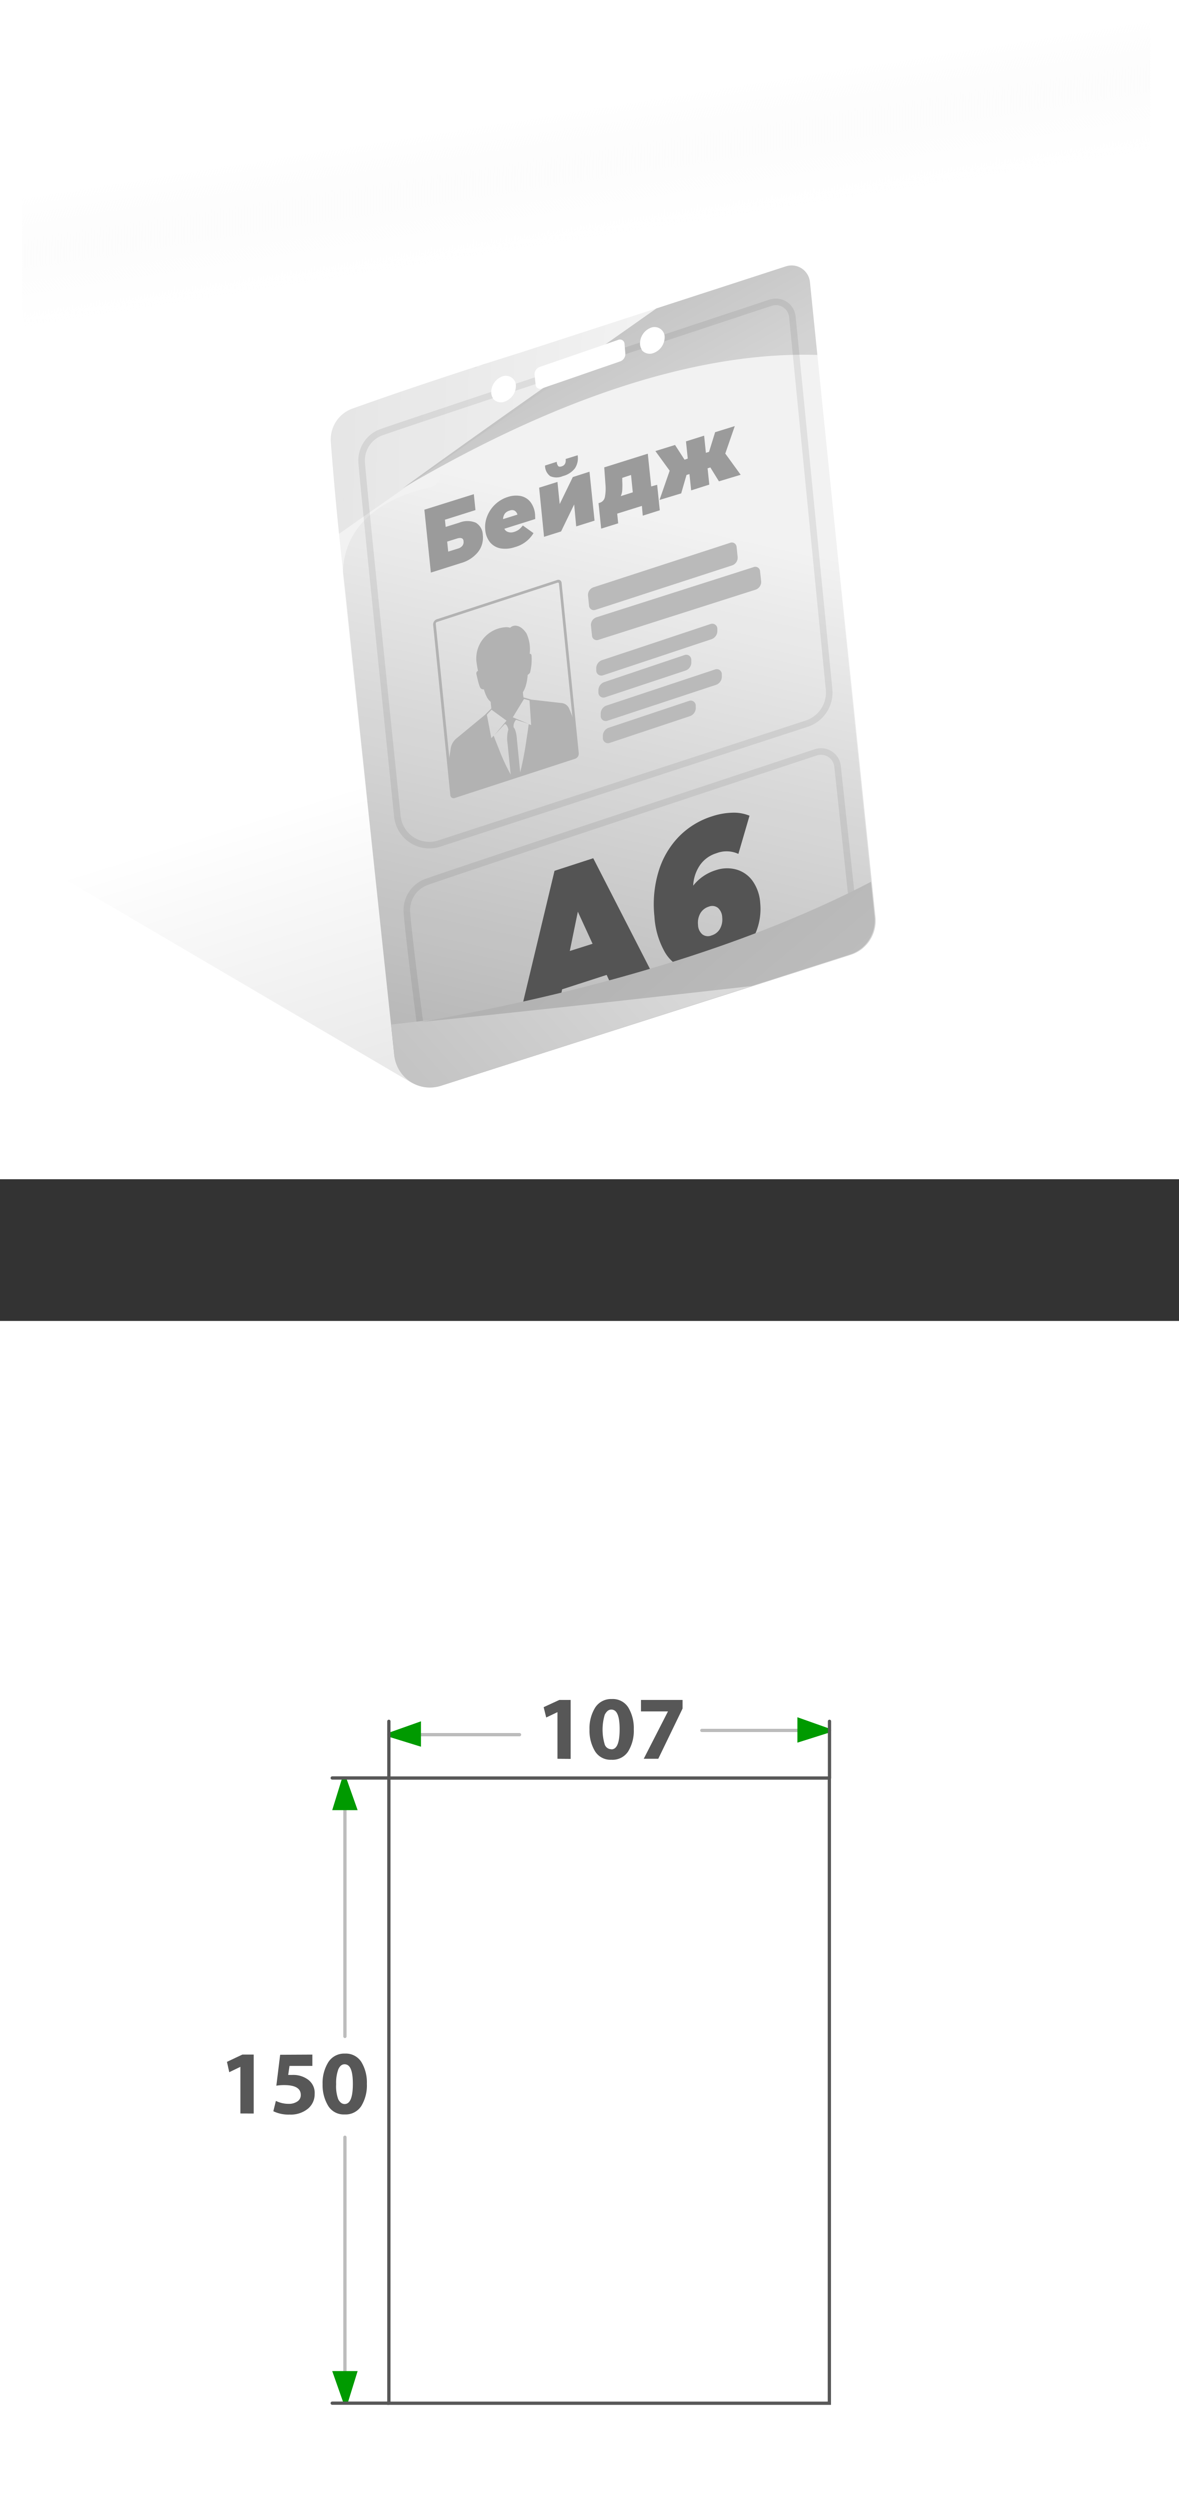 <svg xmlns="http://www.w3.org/2000/svg" xmlns:xlink="http://www.w3.org/1999/xlink" viewBox="0 0 180 381.63"><rect x="0" y="0" width="180" height="381.63" fill="#333333" stroke="none"/><defs><style>.cls-1,.cls-11,.cls-3,.cls-6{fill:none;}.cls-2,.cls-4{fill:#fff;}.cls-3{stroke:#bcbcbc;}.cls-3,.cls-6{stroke-linecap:round;}.cls-11,.cls-3,.cls-4,.cls-6{stroke-miterlimit:10;}.cls-3,.cls-4,.cls-6{stroke-width:0.5px;}.cls-4{stroke:#585858;}.cls-5{fill:#009a00;}.cls-6{stroke:#575757;}.cls-7{fill:#575757;}.cls-8{fill:url(#Безымянный_градиент_38);}.cls-9{fill:#d0d0d0;}.cls-10{fill:#f2f2f2;}.cls-11{stroke:#e0e0e0;}.cls-12{fill:url(#Безымянный_градиент_158);}.cls-13{fill:url(#Безымянный_градиент_187);}.cls-14{fill:#eee;}.cls-15{fill:#b2b2b2;}.cls-16{fill:#bababa;}.cls-17{clip-path:url(#clip-path);}.cls-18{fill:#545454;}.cls-19{fill:url(#Безымянный_градиент_44);}.cls-20{fill:url(#Безымянный_градиент_44-2);}.cls-21{fill:url(#Безымянный_градиент_1000);}.cls-22{fill:url(#Безымянный_градиент_1000-2);}.cls-23{fill:#9b9b9b;}.cls-24{fill:url(#Безымянный_градиент_992);}</style><linearGradient id="Безымянный_градиент_38" x1="61.85" y1="117.23" x2="99.91" y2="239.02" gradientUnits="userSpaceOnUse"><stop offset="0" stop-opacity="0"/><stop offset="1" stop-opacity="0.25"/></linearGradient><linearGradient id="Безымянный_градиент_158" x1="100.75" y1="79.08" x2="70.02" y2="216.67" gradientUnits="userSpaceOnUse"><stop offset="0" stop-opacity="0"/><stop offset="1" stop-opacity="0.4"/></linearGradient><linearGradient id="Безымянный_градиент_187" x1="73.98" y1="56.48" x2="72.21" y2="54.9" gradientUnits="userSpaceOnUse"><stop offset="0.2" stop-color="#b2b2b2"/><stop offset="0.26" stop-color="#cdcdcd"/><stop offset="0.34" stop-color="#e8e8e8"/><stop offset="0.4" stop-color="#f9f9f9"/><stop offset="0.46" stop-color="#fff"/><stop offset="0.48" stop-color="#f1f1f1"/><stop offset="0.54" stop-color="#ccc"/><stop offset="0.61" stop-color="#909090"/><stop offset="0.66" stop-color="#666"/></linearGradient><clipPath id="clip-path"><path class="cls-1" d="M129.73,145.7,67.21,165.77a5.46,5.46,0,0,1-7-4.56l-7.44-70.6c-1.24-10.43-1.93-18.67-2.26-23.17a5,5,0,0,1,3.31-5.08c4.73-1.69,13.84-4.85,25.47-8.49L120,40.65A2.81,2.81,0,0,1,123.65,43l9.86,96.85A5.45,5.45,0,0,1,129.73,145.7Z"/></clipPath><linearGradient id="Безымянный_градиент_44" x1="-5381.59" y1="-590.72" x2="-5543.43" y2="-613.92" gradientTransform="matrix(0.8, -0.01, 0.09, 0.96, 4454.83, 604.52)" gradientUnits="userSpaceOnUse"><stop offset="0" stop-opacity="0"/><stop offset="0.86" stop-opacity="0.13"/><stop offset="1" stop-opacity="0.2"/></linearGradient><linearGradient id="Безымянный_градиент_44-2" x1="2135.86" y1="267.37" x2="1995.19" y2="321.67" gradientTransform="matrix(0.06, 1, -0.77, 0.03, 228.36, -1964.59)" xlink:href="#Безымянный_градиент_44"/><linearGradient id="Безымянный_градиент_1000" x1="-5456.78" y1="-1800.15" x2="-5615.18" y2="-1822.85" gradientTransform="matrix(0.83, -0.61, -0.53, -0.81, 3731.52, -4696.03)" gradientUnits="userSpaceOnUse"><stop offset="0" stop-color="#fff"/><stop offset="0.1" stop-color="#f7f7f7"/><stop offset="0.7" stop-color="#c5c5c5"/><stop offset="1" stop-color="#b2b2b2"/></linearGradient><linearGradient id="Безымянный_градиент_1000-2" x1="2022.46" y1="235.52" x2="1844.06" y2="304.4" gradientTransform="translate(-190.78 -1726.04) rotate(71.1)" xlink:href="#Безымянный_градиент_1000"/><linearGradient id="Безымянный_градиент_992" x1="78.36" y1="18.1" x2="81.49" y2="38.05" gradientUnits="userSpaceOnUse"><stop offset="0" stop-color="#fff"/><stop offset="0.28" stop-color="#fcfcfc" stop-opacity="0.67"/><stop offset="0.54" stop-color="#f9f9f9" stop-opacity="0.38"/><stop offset="0.75" stop-color="#f8f8f8" stop-opacity="0.17"/><stop offset="0.91" stop-color="#f6f6f6" stop-opacity="0.05"/><stop offset="1" stop-color="#f6f6f6" stop-opacity="0"/></linearGradient></defs><g id="Слой_2" data-name="Слой 2"><g id="Слой_1-2" data-name="Слой 1"><rect class="cls-2" width="180" height="180"/><rect class="cls-2" y="201.63" width="180" height="180"/><line class="cls-3" x1="107.15" y1="264.13" x2="126.64" y2="264.13"/><line class="cls-3" x1="52.66" y1="272.71" x2="52.66" y2="310.84"/><line class="cls-3" x1="52.66" y1="326.23" x2="52.66" y2="364.82"/><line class="cls-3" x1="59.37" y1="264.78" x2="79.32" y2="264.78"/><rect class="cls-4" x="59.37" y="271.4" width="67.25" height="95.43"/><path class="cls-5" d="M59.59,264.4l4.68-1.66v3.88l-4.68-1.45A.45.45,0,0,1,59.59,264.4Z"/><path class="cls-5" d="M126.42,264.52,121.74,266v-3.88l4.68,1.66A.45.45,0,0,1,126.42,264.52Z"/><path class="cls-5" d="M52.37,366.61l-1.65-4.69H54.6l-1.45,4.69A.46.46,0,0,1,52.37,366.61Z"/><path class="cls-5" d="M52.94,271.61l1.66,4.69H50.72l1.45-4.69A.45.45,0,0,1,52.94,271.61Z"/><polyline class="cls-6" points="50.72 271.39 59.37 271.39 59.37 262.74"/><line class="cls-6" x1="59.37" y1="366.82" x2="50.72" y2="366.82"/><line class="cls-6" x1="126.64" y1="271.4" x2="126.64" y2="262.74"/><path class="cls-7" d="M36.7,322.6v-7.12h0L35,316.3l-.35-1.58L37,313.61h1.73v9Z"/><path class="cls-7" d="M47.69,313.61v1.73H44.2L44,316.72l.58,0a3.82,3.82,0,0,1,2.36.65,2.5,2.5,0,0,1,1.1,2.25,2.86,2.86,0,0,1-1,2.23,4.13,4.13,0,0,1-2.81.92,5.34,5.34,0,0,1-2.5-.51l.39-1.58a4.37,4.37,0,0,0,2,.45,2.23,2.23,0,0,0,1.27-.36,1.14,1.14,0,0,0,.53-1c0-1-.84-1.5-2.53-1.5a7.33,7.33,0,0,0-1.2.09l.58-4.72Z"/><path class="cls-7" d="M52.61,322.75h0a2.78,2.78,0,0,1-2.5-1.3,6.13,6.13,0,0,1-.86-3.33,6,6,0,0,1,.88-3.36,2.87,2.87,0,0,1,2.54-1.3,2.79,2.79,0,0,1,2.51,1.3,6,6,0,0,1,.83,3.3,6.05,6.05,0,0,1-.86,3.42A2.86,2.86,0,0,1,52.61,322.75Zm0-1.59h0c.84,0,1.26-1,1.26-3.07s-.42-3-1.27-3c-.4,0-.72.26-.95.78a6,6,0,0,0-.33,2.26,5.79,5.79,0,0,0,.32,2.3C51.89,320.9,52.21,321.16,52.62,321.16Z"/><path class="cls-7" d="M85.11,268.46v-7.12h0l-1.72.82L83,260.58l2.39-1.1h1.73v9Z"/><path class="cls-7" d="M93.34,268.61h0a2.77,2.77,0,0,1-2.5-1.3A6.09,6.09,0,0,1,90,264a6,6,0,0,1,.87-3.36,2.88,2.88,0,0,1,2.54-1.3,2.79,2.79,0,0,1,2.52,1.3,6.08,6.08,0,0,1,.83,3.31,6,6,0,0,1-.87,3.41A2.84,2.84,0,0,1,93.34,268.61Zm0-1.59h0c.84,0,1.26-1,1.26-3.07s-.43-3-1.27-3c-.41,0-.72.26-1,.78a7.92,7.92,0,0,0,0,4.56A1.06,1.06,0,0,0,93.36,267Z"/><path class="cls-7" d="M97.86,259.48h6.35v1.31l-3.71,7.67H98.28l3.7-7.23v0H97.86Z"/><polygon class="cls-8" points="132.33 141.9 62.94 165.34 3.15 130.24 3.29 47.62 132.33 141.9"/><path class="cls-9" d="M103.68,96.26,58.56,110.39S56.65,106.07,54.74,90c-1.12-9.42-2.48-16.83-3.42-21.35a5.18,5.18,0,0,1,3.9-6.09c5.08-1.18,13.67-3.35,24.26-6.67,17.29-5.41,18.85-4.52,18.85-4.52Z"/><path class="cls-10" d="M129.73,145.7,67.21,165.77a5.46,5.46,0,0,1-7-4.56l-7.44-70.6c-1.24-10.43-1.93-18.67-2.26-23.17a5,5,0,0,1,3.31-5.08c4.73-1.69,13.84-4.85,25.47-8.49L120,40.65A2.81,2.81,0,0,1,123.65,43l9.86,96.85A5.45,5.45,0,0,1,129.73,145.7Z"/><path class="cls-11" d="M126.58,142l-56.13,18.3a4.9,4.9,0,0,1-6.33-4.16s-1.69-12.78-2-16.88a4.58,4.58,0,0,1,3-4.64c4.24-1.54,59.48-19.8,59.48-19.8a2.54,2.54,0,0,1,3.27,2.15l2.12,19.7A5,5,0,0,1,126.58,142Z"/><path class="cls-11" d="M123.1,110.48,67,128.78a4.9,4.9,0,0,1-6.33-4.16s-5.15-49.92-5.45-54a4.57,4.57,0,0,1,3-4.64c4.24-1.53,59.48-19.79,59.48-19.79a2.53,2.53,0,0,1,3.27,2.15l5.6,56.82A5,5,0,0,1,123.1,110.48Z"/><path class="cls-12" d="M129.88,145.75l-62.67,20a5.62,5.62,0,0,1-7-4.56L52.35,87.38c.29-9.33,9.4-12.13,13.37-13a1.84,1.84,0,0,0,1.4-2.27c-1-3.78-2.19-12.19,5.82-16.1L120,40.65A2.78,2.78,0,0,1,123.66,43l10,96.95A5.46,5.46,0,0,1,129.88,145.75Z"/><path class="cls-13" d="M74.21,55.48c-.44.17-.87.35-1.27.54l-.61.19C72.94,56,73.57,55.7,74.21,55.48Z"/><path class="cls-14" d="M52.49,76.84c0-.41,0-.82-.07-1.23C52.43,76,52.45,76.42,52.49,76.84Z"/><path class="cls-15" d="M69.42,121.81a.5.5,0,0,1-.67-.44h0l-2.62-26a.84.84,0,0,1,.54-.84h0l18.4-6a.49.49,0,0,1,.67.44h0l2.62,26a.83.83,0,0,1-.53.84h0l-18.41,6ZM66.53,95.22l2.63,26a.16.16,0,0,0,.22.14h0l18.4-6a.27.27,0,0,0,.18-.27h0l-2.62-26a.16.16,0,0,0-.22-.15h0l-18.41,6a.27.27,0,0,0-.18.28Z"/><path class="cls-15" d="M85.7,107.31l-4.6-.52-1.18-.34q-.06-.37-.09-.78a5,5,0,0,0,.42-.91,7.69,7.69,0,0,0,.31-1.74,1.17,1.17,0,0,0,.36-.35,8.12,8.12,0,0,0,.24-2.46c0-.33-.11-.44-.29-.41a5.83,5.83,0,0,0-.48-3.09c-.8-1.28-1.9-1.48-2.51-.89h0a1.83,1.83,0,0,0-.83-.07A4.77,4.77,0,0,0,72.74,101c.08.62.17,1.07.24,1.4-.2.08-.31.26-.23.58.14.53.41,2,.71,2.14a.57.57,0,0,0,.42.1,6.2,6.2,0,0,0,.5,1.28,2.82,2.82,0,0,0,.54.64c0,.31.07.64.09,1l-1,1-4.21,3.48a2.55,2.55,0,0,0-1,1.66c0,.18-.21,1.16-.34,2.76L69,121.3a.33.33,0,0,0,.44.3l18.4-6a.56.56,0,0,0,.36-.56l-.45-4.5a16.41,16.41,0,0,0-.82-2.29A1.39,1.39,0,0,0,85.7,107.31Zm-8.22,6.1.49,4.82a29.77,29.77,0,0,1-1.69-3.61c-.33-.84-.64-1.58-.91-2.32l-.36.37-.68-3.58.71-.76L77.33,110l-1.87,2.24,1.61-1.72v0s.36,0,.54.84A4.86,4.86,0,0,0,77.48,113.41Zm3.61-2.74-.38-.13c-.08.79-.23,1.65-.37,2.61-.26,1.85-.66,3.71-.92,4.75l-.5-5c0-.34-.16-1.57-.51-1.88a1.45,1.45,0,0,1,.38-1.15l1.93.62-2.43-1L80,106.69l.84.22Z"/><path class="cls-16" d="M108.65,97.56,92.1,103.07a.78.78,0,0,1-1.07-.68l0-.3a1.31,1.31,0,0,1,.87-1.32l16.55-5.51a.78.78,0,0,1,1.07.68l0,.3A1.34,1.34,0,0,1,108.65,97.56Z"/><path class="cls-16" d="M104.7,102.34l-12.27,4.08a.77.77,0,0,1-1.07-.67l0-.31a1.34,1.34,0,0,1,.88-1.32L104.47,100a.77.77,0,0,1,1.07.68l0,.3A1.31,1.31,0,0,1,104.7,102.34Z"/><path class="cls-16" d="M109.33,104.53,92.78,110a.77.77,0,0,1-1.07-.67l0-.31a1.33,1.33,0,0,1,.87-1.32l16.55-5.5a.77.77,0,0,1,1.07.67l0,.31A1.33,1.33,0,0,1,109.33,104.53Z"/><path class="cls-16" d="M105.37,109.3l-12.26,4.09a.78.78,0,0,1-1.07-.68l0-.3a1.32,1.32,0,0,1,.87-1.32L105.15,107a.77.77,0,0,1,1.07.67l0,.3A1.32,1.32,0,0,1,105.37,109.3Z"/><g class="cls-17"><path class="cls-18" d="M92.62,148.81l-6.8,2.2L85,155.19l-6.15,2,5.81-24.27L90.57,131l9.85,19.21-6.24,2Zm-2.15-4.75-2.25-4.9-1.23,6Z"/><path class="cls-18" d="M112.4,132.72a4.58,4.58,0,0,1,2.48,1.72,6.52,6.52,0,0,1,1.18,3.36,9.4,9.4,0,0,1-.58,4.32,9.51,9.51,0,0,1-2.38,3.52,9.41,9.41,0,0,1-3.6,2.12,7.85,7.85,0,0,1-4.63.25,5.85,5.85,0,0,1-3.34-2.63,12.53,12.53,0,0,1-1.62-5.52,17.29,17.29,0,0,1,.64-6.86,13,13,0,0,1,3.09-5.29,12.19,12.19,0,0,1,5.08-3.11,10.68,10.68,0,0,1,3.11-.55,6.3,6.3,0,0,1,2.6.46l-1.7,5.83a4.3,4.3,0,0,0-3.36-.1,4.74,4.74,0,0,0-2.48,1.78,6,6,0,0,0-1.06,3.17,7,7,0,0,1,3.44-2.36A5.34,5.34,0,0,1,112.4,132.72Zm-2.5,9.09a2.9,2.9,0,0,0,.36-1.78,2,2,0,0,0-.66-1.46,1.41,1.41,0,0,0-1.39-.18,2.26,2.26,0,0,0-1.28,1,2.94,2.94,0,0,0-.36,1.79,1.94,1.94,0,0,0,.67,1.45,1.41,1.41,0,0,0,1.38.16A2.23,2.23,0,0,0,109.9,141.81Z"/><path class="cls-19" d="M28.28,1.94C21,2.31,7.89,4.41,1.89,11.84V73.36A103.44,103.44,0,0,0,11.7,95.71c-.09-.13-.17-.28-.25-.41l.37.62a2.92,2.92,0,0,0,.45.65s0,0,0,0a10.61,10.61,0,0,0,8.48,4.07,12,12,0,0,0,7.3-2.1C43.47,86.65,101.4,47.45,125.5,29.4,110.46,37.37,9,63.25,28.28,1.94Z"/><path class="cls-20" d="M162.47,9.67s0,0,0,.05,0,0,0-.05h0a2.2,2.2,0,0,0-.39-.43h0A8,8,0,0,0,155.53,7a13.35,13.35,0,0,0-5.33,1.89h0C121.39,33.54,94.81,50.33,61.54,74.49c64.64-38,95.21-13.74,97.6.47,5.86-.66,16.25-4.88,17-13.44A76.46,76.46,0,0,0,162.47,9.67Z"/><path class="cls-21" d="M164.57,144.86C126,148.26,36.3,159.58,11.37,161.48a20.36,20.36,0,0,0-9.27,3.57c-.08,0-.14.1-.21.14V199.9c6.53,15.8,18.4,31.13,36.2,42.73C49.62,250.14,70.72,240,80.58,234,16.28,201.45,142.85,149.46,164.57,144.86Z"/><path class="cls-22" d="M177.23,83.3a44.06,44.06,0,0,0-9.34,3.6C175.48,99.27,160.22,139,64.23,156c42.11-4.21,76.31-8.94,113-11.56Z"/></g><path class="cls-2" d="M94.69,55.16,82.77,59.28a.69.69,0,0,1-1-.61l-.16-1.49A1.2,1.2,0,0,1,82.43,56l11.92-4.11a.7.7,0,0,1,1,.6L95.47,54A1.19,1.19,0,0,1,94.69,55.16Z"/><path class="cls-2" d="M76.76,57.43A2.6,2.6,0,0,0,75,60v0a1.68,1.68,0,0,0,.26.77l0,.06a.69.69,0,0,0,.11.13l0,0h0a1.58,1.58,0,0,0,1.66.35,2.59,2.59,0,0,0,1.73-2.6A1.55,1.55,0,0,0,76.76,57.43Z"/><path class="cls-2" d="M99.44,50a2.58,2.58,0,0,0-1.72,2.58h0a1.72,1.72,0,0,0,.26.78l0,.06.1.13,0,0h0a1.6,1.6,0,0,0,1.66.35,2.6,2.6,0,0,0,1.73-2.61A1.55,1.55,0,0,0,99.44,50Z"/><path class="cls-16" d="M115.38,90l-24,7.66a.73.73,0,0,1-1-.64l-.16-1.55a1.24,1.24,0,0,1,.82-1.24l24-7.66a.72.72,0,0,1,1,.64l.17,1.55A1.26,1.26,0,0,1,115.38,90Z"/><path class="cls-16" d="M111.81,86.29,90.93,93.08a.73.73,0,0,1-1-.64l-.16-1.55a1.24,1.24,0,0,1,.82-1.24l20.87-6.79a.73.73,0,0,1,1,.64l.16,1.55A1.25,1.25,0,0,1,111.81,86.29Z"/><path class="cls-23" d="M64.79,77.8l7.55-2.37.25,2.43-4.66,1.47.11,1.1,2.08-.65a3.32,3.32,0,0,1,2.51,0,2.21,2.21,0,0,1,1.08,1.89,3.51,3.51,0,0,1-.74,2.6,5.08,5.08,0,0,1-2.61,1.68l-4.58,1.45Zm5.14,5.93a1.3,1.3,0,0,0,.66-.42.9.9,0,0,0,.18-.66c0-.5-.38-.64-1-.45l-1.5.47.16,1.53Z"/><path class="cls-23" d="M81.72,79.22,77,80.71a.93.93,0,0,0,.56.49,1.42,1.42,0,0,0,.9,0,2.55,2.55,0,0,0,.74-.35,3.82,3.82,0,0,0,.62-.64l1.63,1.17a4.74,4.74,0,0,1-2.84,2.13,4.47,4.47,0,0,1-2.22.19,2.75,2.75,0,0,1-1.58-.93,3.41,3.41,0,0,1-.72-1.84,4.41,4.41,0,0,1,.3-2.16,5,5,0,0,1,3.16-2.92,3.91,3.91,0,0,1,1.93-.14,2.53,2.53,0,0,1,1.49.9,3.59,3.59,0,0,1,.72,1.93S81.7,78.78,81.72,79.22Zm-4.63-.84a1.61,1.61,0,0,0-.29.86L79,78.55a1,1,0,0,0-.45-.61.92.92,0,0,0-.75,0A1.38,1.38,0,0,0,77.09,78.38Z"/><path class="cls-23" d="M82.31,74.44l2.8-.88.34,3.38,2-4.12L90,72l.77,7.47-2.8.88L87.66,77l-2,4.12-2.6.82ZM84,72.68a2,2,0,0,1-.79-1.62L85,70.49a1.14,1.14,0,0,0,.21.64c.11.12.29.14.55.05.46-.14.67-.52.6-1.12l1.83-.57a2.79,2.79,0,0,1-.42,2,3.39,3.39,0,0,1-1.84,1.18A2.4,2.4,0,0,1,84,72.68Z"/><path class="cls-23" d="M100.33,74l.4,3.89-2.6.82L98,77.22,94.23,78.4l.15,1.48-2.6.81-.4-3.89.2-.06a1.14,1.14,0,0,0,.77-.88A6.75,6.75,0,0,0,92.44,74l-.19-2.66,6.65-2.09.52,5ZM95,74.8a2.45,2.45,0,0,1-.23.93l1.84-.58-.27-2.65L95,72.94l0,.47A11.54,11.54,0,0,1,95,74.8Z"/><path class="cls-23" d="M108.45,71.35l-.42.14.26,2.48-2.77.88-.26-2.49-.45.14L104,75.31l-3.31,1,1.55-4.46-2.18-3,3-.93,1.45,2.25L105,70l-.27-2.63,2.77-.87.27,2.62.48-.15.93-3,3-.93-1.45,4.19,2.35,3.24-3.32,1Z"/><rect class="cls-24" x="3.4" y="2.88" width="172.22" height="172.22"/></g></g></svg>